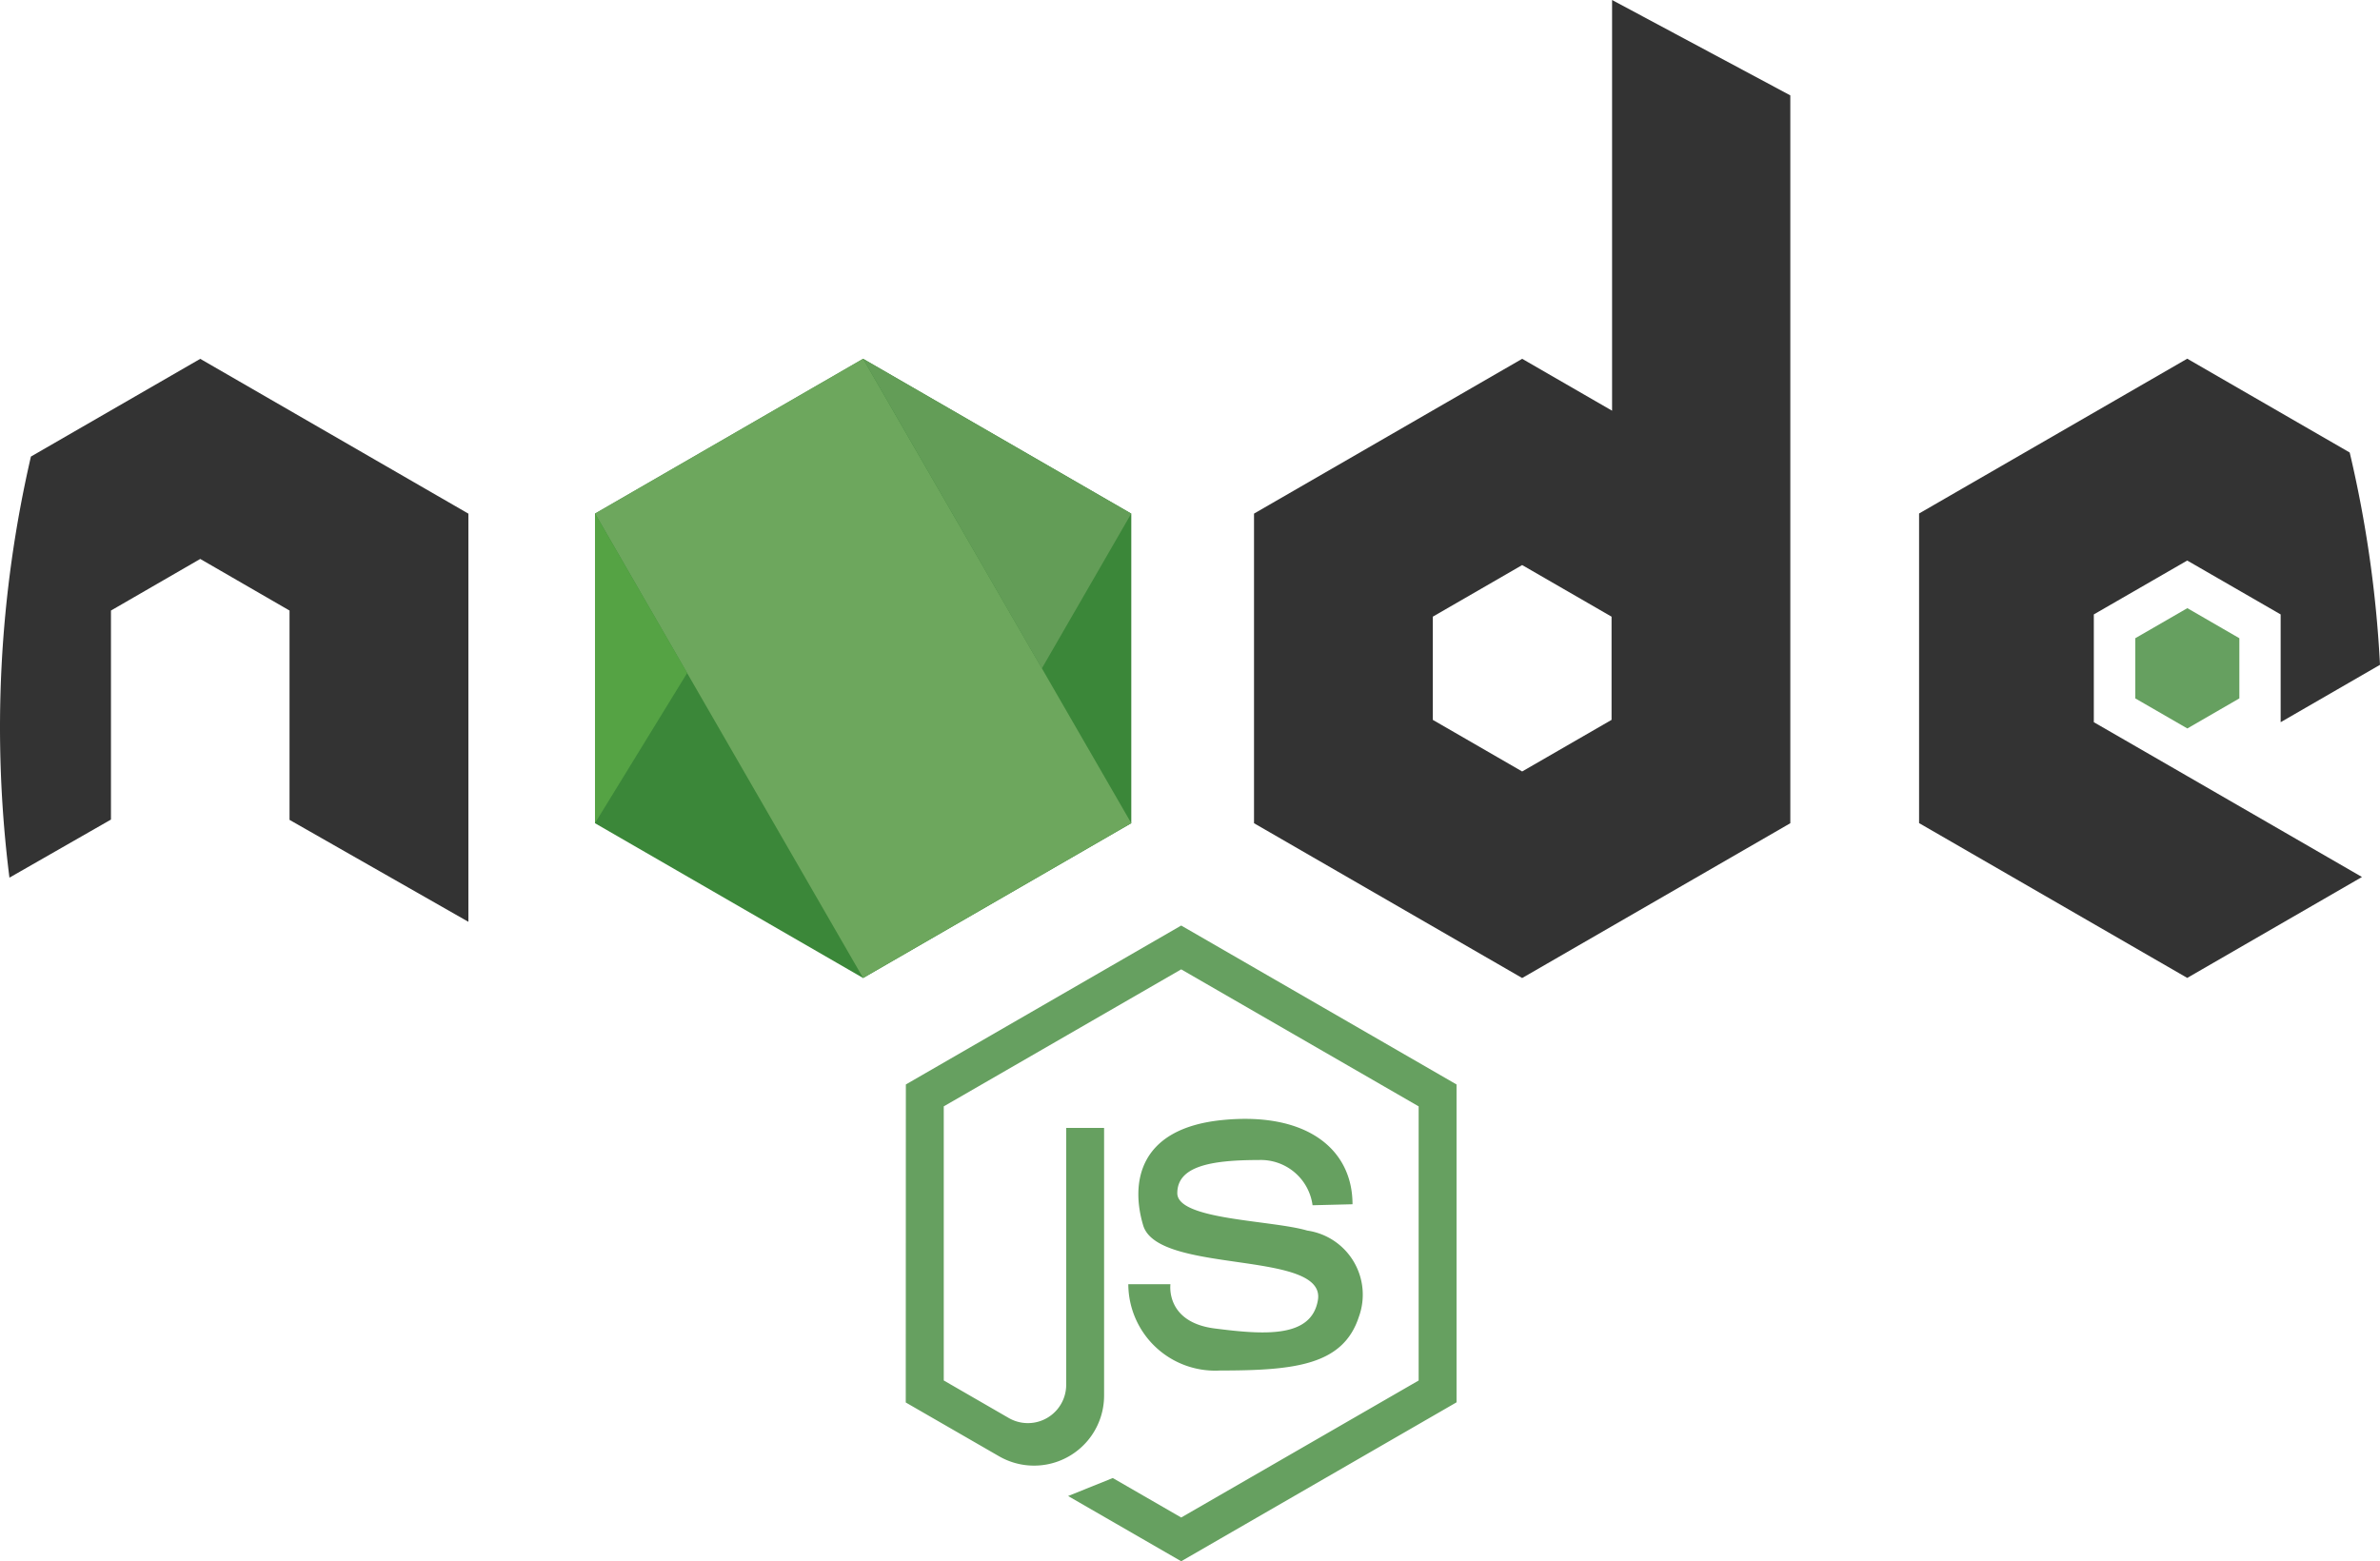 <svg xmlns="http://www.w3.org/2000/svg" width="64.561" height="42.357" viewBox="0 0 64.561 42.357">
  <g id="Group_103550" data-name="Group 103550" transform="translate(-5987 -6454.4)">
    <path id="Path_63691" data-name="Path 63691" d="M576.447,788.9v-8.4l-7.274-4.2-7.274,4.2v8.4l7.274,4.2Z" transform="translate(5441.241 5687.835)" fill="#3b8739"/>
    <path id="Path_63692" data-name="Path 63692" d="M1819.473,787.621l4.74,2.738-4.74,2.738-7.274-4.2v-8.4l7.274-4.2,4.407,2.545a32.168,32.168,0,0,1,.822,5.76l-2.695,1.557v-2.924l-2.534-1.462-2.534,1.462v2.924Z" transform="translate(4226.859 5687.835)" fill="#333"/>
    <path id="Path_63693" data-name="Path 63693" d="M2019.124,1014.247v-1.632l-1.411-.816-1.413.816v1.632l1.413.816Z" transform="translate(4028.622 5459.101)" fill="#66a060"/>
    <path id="Path_63694" data-name="Path 63694" d="M12.706,780.5v11.074l-4.852-2.766v-5.679l-2.422-1.4-2.422,1.4V788.8L.256,790.376a32.613,32.613,0,0,1,.583-11.425L5.432,776.3Z" transform="translate(5987 5687.836)" fill="#333"/>
    <path id="Path_63695" data-name="Path 63695" d="M569.171,776.2l7.274,12.6-7.274,4.2L561.9,780.4Z" transform="translate(5441.242 5687.933)" fill="#6da75d"/>
    <path id="Path_63696" data-name="Path 63696" d="M561.9,930.8l2.5-4.074-2.5-4.326Z" transform="translate(5441.241 5545.932)" fill="#55a344"/>
    <path id="Path_63697" data-name="Path 63697" d="M819.946,784.7l2.425-4.2-7.271-4.2Z" transform="translate(5195.315 5687.836)" fill="#639d57"/>
    <path id="Path_63698" data-name="Path 63698" d="M1193.912,437.4v11.143l-2.439-1.408-7.274,4.2v8.4l7.274,4.2,7.274-4.2V439.988Zm-.014,19.531-2.425,1.4-2.424-1.4v-2.8l2.424-1.4,2.425,1.4Z" transform="translate(4836.818 6017)" fill="#333"/>
    <g id="Group_103549" data-name="Group 103549" transform="translate(6011.57 6479.51)">
      <path id="Path_63699" data-name="Path 63699" d="M1070.4,1496.412a1.415,1.415,0,0,0-1.457-1.227c-1.313,0-2.212.172-2.212.9s2.554.727,3.525,1.014a1.757,1.757,0,0,1,1.4,2.341c-.428,1.313-1.741,1.456-3.769,1.456a2.355,2.355,0,0,1-2.485-2.341h1.143s-.144,1.028,1.2,1.2,2.626.267,2.8-.77c.23-1.37-4.341-.687-4.74-2.028-.339-1.135-.144-2.626,2.14-2.856s3.539.781,3.539,2.284Z" transform="translate(-1059.365 -1488.822)" fill="#66a060"/>
      <path id="Path_63700" data-name="Path 63700" d="M855.3,1324.441l2.525,1.456a1.9,1.9,0,0,0,2.855-1.649v-7.256h-1.028v6.969a1.039,1.039,0,0,1-1.56.9l-1.761-1.017v-7.437l6.441-3.717,6.441,3.717v7.438l-6.441,3.717-1.856-1.071-1.212.488,3.068,1.77,7.469-4.312v-8.624l-7.469-4.312-7.469,4.312Z" transform="translate(-855.3 -1311.5)" fill="#66a060"/>
    </g>
  </g>
</svg>

